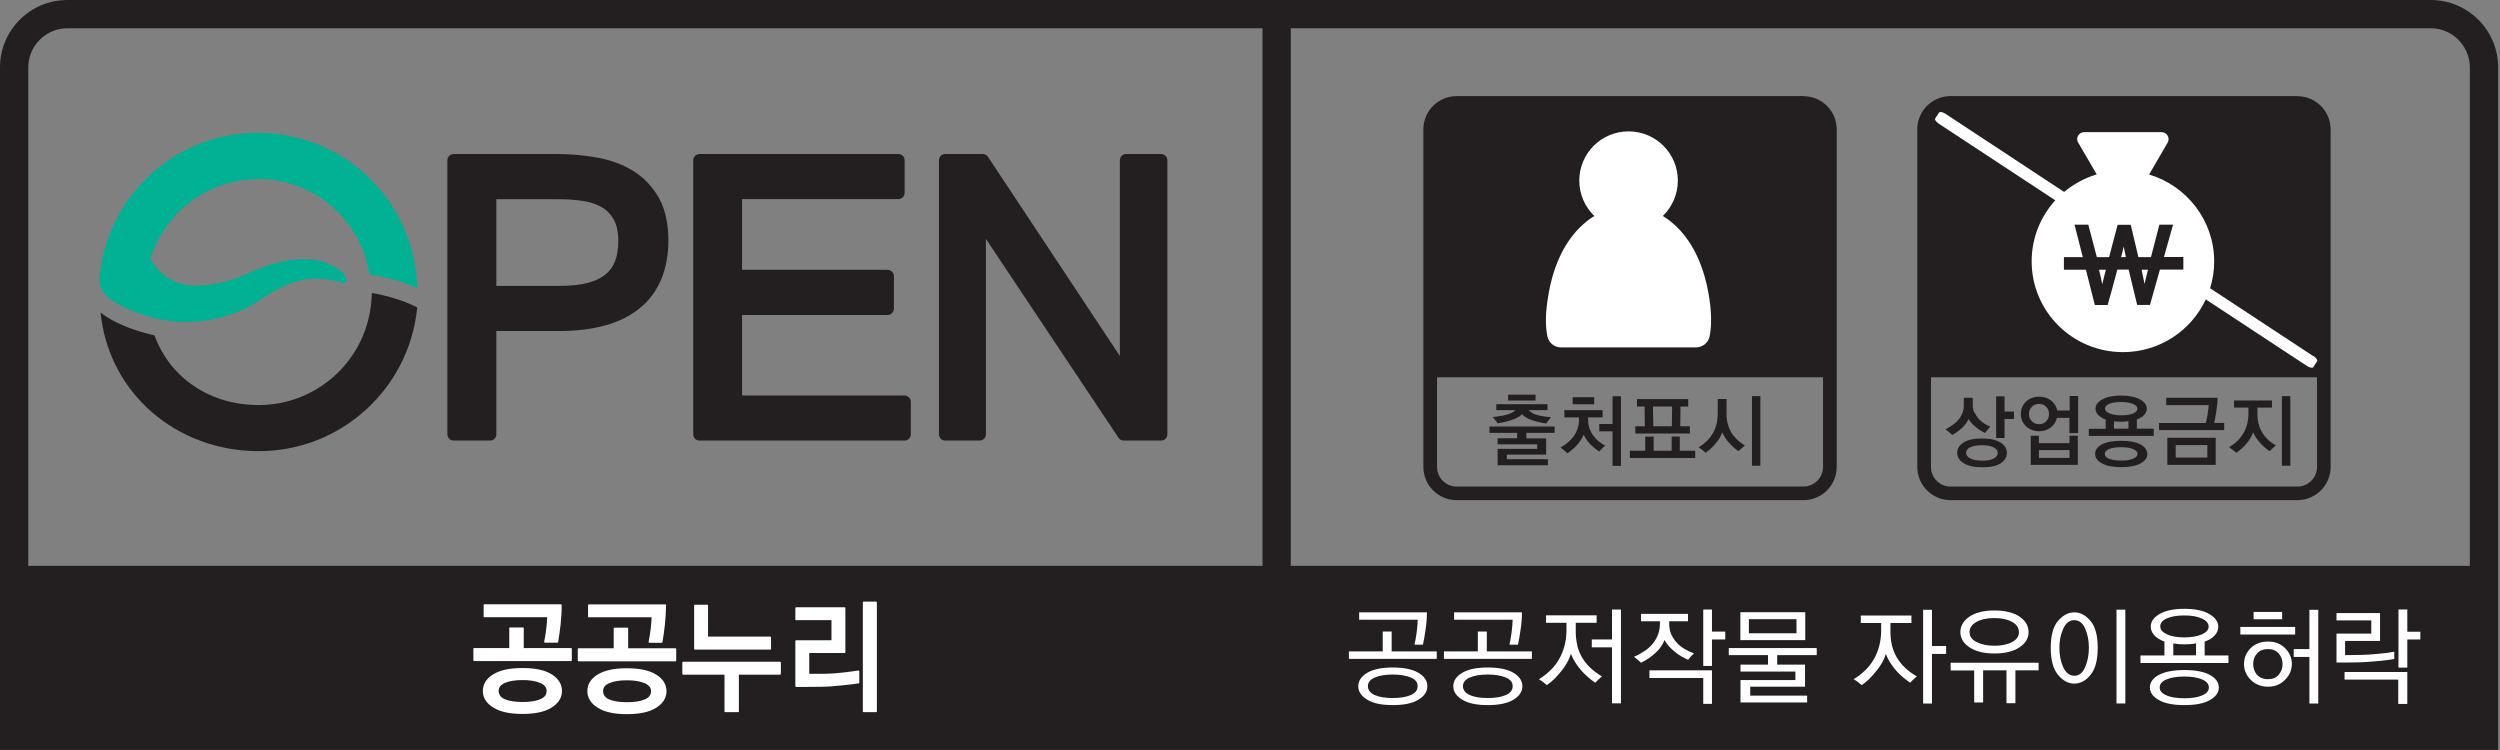 <svg width="80" height="24" viewBox="0 0 80 24" fill="none" xmlns="http://www.w3.org/2000/svg">
<rect x="0" y="0" width="80" height="24" fill="#808080" stroke="none"/>
<g id="Type_2" clip-path="url(#clip0_733_1971)">
<path id="Vector" d="M77.78 0H2.16C0.965 0 0 0.967 0 2.157V23.997H79.941V18.585C79.941 18.585 79.941 18.567 79.941 18.557V2.157C79.941 0.967 78.975 0 77.78 0ZM0.905 2.157C0.905 1.465 1.467 0.904 2.16 0.904H40.4V18.108H0.905V2.157ZM79.035 18.108H41.305V0.904H77.78C78.473 0.904 79.032 1.465 79.035 2.157V18.108Z" fill="#231F20"/>
<path id="Vector_2" d="M48.843 13.855V14.028H49.477V14.547H48.218V14.695H49.533V14.889H47.924V14.363H49.19V14.219H47.924V14.024H48.55V13.851H47.663V13.65H49.749V13.851H48.847L48.843 13.855ZM49.031 13.223C49.08 13.248 49.137 13.265 49.197 13.283C49.264 13.301 49.339 13.315 49.413 13.325C49.487 13.336 49.561 13.347 49.632 13.35C49.607 13.379 49.583 13.41 49.554 13.449C49.526 13.488 49.501 13.523 49.48 13.551C49.42 13.544 49.353 13.534 49.282 13.516C49.211 13.502 49.141 13.484 49.073 13.463C48.996 13.438 48.921 13.41 48.858 13.371C48.794 13.336 48.741 13.297 48.706 13.255C48.67 13.294 48.624 13.329 48.564 13.357C48.508 13.389 48.444 13.417 48.377 13.438C48.306 13.463 48.235 13.484 48.158 13.502C48.08 13.52 48.002 13.534 47.924 13.544C47.903 13.513 47.878 13.477 47.85 13.445C47.822 13.41 47.793 13.379 47.765 13.343C47.843 13.336 47.921 13.329 47.995 13.315C48.069 13.304 48.14 13.29 48.204 13.273C48.271 13.255 48.327 13.234 48.373 13.209C48.423 13.184 48.462 13.156 48.486 13.124H47.882V12.934H49.519V13.124H48.914C48.946 13.16 48.985 13.188 49.035 13.213M48.26 12.63H49.137V12.817H48.26V12.63Z" fill="#231F20"/>
<path id="Vector_3" d="M50.862 13.703C50.891 13.784 50.926 13.859 50.976 13.926C51.029 14 51.085 14.063 51.152 14.12C51.219 14.176 51.29 14.222 51.364 14.257C51.329 14.289 51.294 14.321 51.262 14.356C51.23 14.388 51.202 14.42 51.174 14.448C51.128 14.416 51.078 14.384 51.032 14.346C50.986 14.307 50.937 14.264 50.891 14.219C50.852 14.176 50.813 14.127 50.778 14.077C50.739 14.024 50.707 13.972 50.679 13.912C50.65 13.972 50.618 14.028 50.583 14.085C50.548 14.141 50.505 14.194 50.459 14.247C50.417 14.293 50.371 14.339 50.321 14.381C50.272 14.423 50.215 14.466 50.159 14.505C50.13 14.48 50.099 14.452 50.056 14.416C50.014 14.384 49.975 14.349 49.936 14.318C50.021 14.272 50.099 14.222 50.169 14.159C50.244 14.099 50.304 14.031 50.357 13.961C50.41 13.887 50.452 13.809 50.48 13.724C50.512 13.64 50.526 13.548 50.526 13.449V13.357H50.06V13.124H51.283V13.357H50.82V13.449C50.82 13.537 50.834 13.622 50.862 13.703ZM50.325 12.711H51.014V12.937H50.325V12.711ZM51.601 14.903V13.802H51.177V13.569H51.601V12.68H51.87V14.907H51.601V14.903Z" fill="#231F20"/>
<path id="Vector_4" d="M52.156 14.656V14.423H52.648V13.971H52.916V14.423H53.493V13.968H53.754V14.423H54.246V14.656H52.156ZM52.33 13.873V13.64H52.634L52.627 13.008H52.383V12.771H54.023V13.008H53.776L53.769 13.64H54.076V13.873H52.337H52.33ZM52.906 13.64H53.5L53.507 13.008H52.895L52.906 13.64Z" fill="#231F20"/>
<path id="Vector_5" d="M55.285 13.562C55.31 13.654 55.346 13.739 55.388 13.816C55.441 13.908 55.508 13.989 55.582 14.063C55.657 14.134 55.745 14.201 55.837 14.257C55.798 14.289 55.763 14.321 55.724 14.353C55.688 14.384 55.657 14.413 55.632 14.438C55.59 14.409 55.544 14.374 55.494 14.332C55.444 14.289 55.398 14.243 55.349 14.19C55.3 14.137 55.254 14.081 55.215 14.021C55.172 13.961 55.137 13.897 55.112 13.837C55.094 13.894 55.066 13.954 55.027 14.017C54.988 14.081 54.942 14.141 54.896 14.197C54.847 14.257 54.794 14.314 54.737 14.363C54.681 14.413 54.628 14.455 54.582 14.49C54.553 14.466 54.522 14.438 54.479 14.402C54.437 14.37 54.394 14.339 54.355 14.314C54.458 14.254 54.546 14.183 54.624 14.106C54.702 14.028 54.769 13.943 54.819 13.851C54.868 13.763 54.904 13.668 54.928 13.569C54.953 13.467 54.967 13.357 54.967 13.244V12.768H55.25V13.258C55.25 13.368 55.264 13.47 55.289 13.566M56.063 12.676H56.332V14.903H56.063V12.676Z" fill="#231F20"/>
<path id="Vector_6" d="M57.711 3.075H46.612C46.025 3.075 45.548 3.551 45.548 4.137V14.942C45.548 15.528 46.025 16.005 46.612 16.005H57.711C58.298 16.005 58.775 15.528 58.775 14.942V4.141C58.775 3.551 58.298 3.078 57.711 3.078M57.711 15.57H46.612C46.266 15.57 45.986 15.292 45.986 14.942V12.072H58.337V14.942C58.337 15.288 58.057 15.567 57.711 15.57Z" fill="#231F20"/>
<path id="Vector_7" d="M63.188 13.198C63.22 13.273 63.262 13.336 63.312 13.396C63.365 13.453 63.425 13.505 63.489 13.548C63.556 13.59 63.623 13.626 63.69 13.65C63.665 13.678 63.633 13.71 63.602 13.753C63.566 13.795 63.541 13.827 63.52 13.855C63.478 13.834 63.435 13.813 63.389 13.784C63.343 13.756 63.298 13.724 63.255 13.693C63.202 13.65 63.153 13.604 63.107 13.558C63.061 13.509 63.022 13.46 62.99 13.407C62.972 13.456 62.947 13.505 62.909 13.555C62.873 13.604 62.831 13.654 62.781 13.696C62.732 13.742 62.682 13.784 62.626 13.823C62.573 13.862 62.52 13.894 62.47 13.915C62.442 13.89 62.41 13.862 62.368 13.827C62.325 13.791 62.29 13.76 62.251 13.735C62.339 13.696 62.421 13.647 62.498 13.59C62.576 13.534 62.644 13.467 62.7 13.396C62.742 13.336 62.778 13.273 62.803 13.205C62.827 13.135 62.842 13.061 62.842 12.979V12.729H63.128V12.976C63.128 13.057 63.145 13.135 63.177 13.209M64.019 14.162C64.153 14.247 64.22 14.36 64.22 14.49C64.22 14.621 64.157 14.737 64.026 14.822C63.895 14.91 63.701 14.953 63.435 14.953C63.17 14.953 62.976 14.91 62.838 14.822C62.7 14.737 62.629 14.624 62.629 14.49C62.629 14.356 62.697 14.247 62.831 14.162C62.965 14.074 63.163 14.031 63.421 14.031C63.679 14.031 63.881 14.074 64.015 14.162M63.061 14.674C63.156 14.72 63.28 14.741 63.432 14.741C63.584 14.741 63.708 14.72 63.796 14.674C63.881 14.632 63.927 14.572 63.927 14.494C63.927 14.416 63.881 14.356 63.789 14.31C63.697 14.268 63.573 14.247 63.421 14.247C63.269 14.247 63.145 14.268 63.054 14.31C62.962 14.353 62.916 14.413 62.916 14.49C62.916 14.568 62.965 14.628 63.061 14.674ZM64.146 12.683V13.17H64.447V13.407H64.146V14.017H63.877V12.683H64.146Z" fill="#231F20"/>
<path id="Vector_8" d="M66.222 13.858V13.371H65.822C65.794 13.498 65.727 13.601 65.624 13.678C65.518 13.76 65.394 13.799 65.253 13.799C65.083 13.799 64.942 13.746 64.832 13.64C64.723 13.534 64.666 13.403 64.666 13.248C64.666 13.092 64.723 12.958 64.832 12.852C64.942 12.747 65.083 12.694 65.257 12.694C65.401 12.694 65.529 12.736 65.635 12.817C65.741 12.898 65.805 13.004 65.833 13.135H66.229V12.672H66.501V13.858H66.229H66.222ZM65.016 13.477C65.073 13.541 65.15 13.573 65.249 13.573C65.348 13.573 65.426 13.541 65.483 13.477C65.539 13.414 65.568 13.34 65.568 13.251C65.568 13.163 65.539 13.085 65.483 13.022C65.426 12.958 65.348 12.927 65.249 12.927C65.15 12.927 65.073 12.958 65.016 13.022C64.956 13.085 64.928 13.16 64.928 13.248C64.928 13.336 64.956 13.414 65.016 13.474M64.984 14.875V13.943H65.246V14.18H66.225V13.943H66.49V14.875H64.984ZM66.225 14.402H65.246V14.653H66.225V14.402Z" fill="#231F20"/>
<path id="Vector_9" d="M66.841 13.954V13.721H67.382V13.424C67.279 13.386 67.198 13.336 67.141 13.276C67.085 13.216 67.056 13.149 67.056 13.075C67.056 12.958 67.13 12.86 67.279 12.778C67.427 12.697 67.629 12.658 67.877 12.658C68.124 12.658 68.329 12.701 68.478 12.778C68.626 12.86 68.697 12.958 68.697 13.078C68.697 13.152 68.669 13.216 68.615 13.276C68.562 13.336 68.481 13.382 68.379 13.421V13.717H68.92V13.95H66.834L66.841 13.954ZM67.258 14.222C67.403 14.144 67.608 14.106 67.877 14.106C68.145 14.106 68.357 14.144 68.502 14.226C68.644 14.303 68.715 14.406 68.715 14.529C68.715 14.653 68.644 14.745 68.502 14.826C68.361 14.907 68.152 14.949 67.88 14.949C67.608 14.949 67.403 14.907 67.258 14.826C67.116 14.745 67.042 14.646 67.042 14.526C67.042 14.406 67.113 14.303 67.254 14.222M67.495 14.681C67.59 14.72 67.717 14.738 67.877 14.738C68.036 14.738 68.163 14.72 68.255 14.681C68.35 14.642 68.4 14.589 68.4 14.526C68.4 14.459 68.35 14.406 68.255 14.367C68.159 14.328 68.032 14.31 67.877 14.31C67.721 14.31 67.587 14.328 67.495 14.367C67.403 14.406 67.353 14.459 67.353 14.526C67.353 14.593 67.399 14.646 67.495 14.684M67.505 13.23C67.601 13.269 67.725 13.29 67.88 13.29C68.036 13.29 68.159 13.273 68.255 13.234C68.35 13.195 68.396 13.146 68.396 13.078C68.396 13.011 68.347 12.962 68.248 12.923C68.149 12.884 68.025 12.863 67.877 12.863C67.728 12.863 67.601 12.881 67.505 12.919C67.41 12.958 67.36 13.008 67.36 13.071C67.36 13.135 67.406 13.184 67.502 13.227M68.11 13.477C68.075 13.484 68.036 13.488 67.997 13.491C67.954 13.491 67.915 13.495 67.877 13.495C67.838 13.495 67.799 13.495 67.756 13.491C67.717 13.491 67.682 13.484 67.647 13.481V13.717H68.11V13.477Z" fill="#231F20"/>
<path id="Vector_10" d="M69.089 13.767V13.537H70.585C70.603 13.47 70.624 13.378 70.642 13.269C70.659 13.159 70.673 13.057 70.68 12.965H69.319V12.729H70.963C70.963 12.856 70.949 12.994 70.924 13.145C70.9 13.297 70.879 13.428 70.854 13.534H71.175V13.763H69.089V13.767ZM69.355 14.01H70.903V14.875H69.355V14.01ZM70.635 14.243H69.623V14.642H70.635V14.243Z" fill="#231F20"/>
<path id="Vector_11" d="M72.272 13.541C72.293 13.636 72.325 13.724 72.374 13.809C72.424 13.901 72.484 13.982 72.561 14.056C72.636 14.13 72.728 14.194 72.827 14.25C72.791 14.279 72.76 14.31 72.724 14.346C72.689 14.381 72.657 14.409 72.632 14.438C72.586 14.409 72.537 14.374 72.487 14.332C72.438 14.289 72.388 14.243 72.342 14.194C72.289 14.137 72.243 14.077 72.201 14.017C72.158 13.954 72.127 13.894 72.102 13.834C72.081 13.897 72.049 13.957 72.013 14.021C71.975 14.081 71.932 14.141 71.886 14.197C71.833 14.261 71.78 14.314 71.724 14.363C71.667 14.413 71.614 14.455 71.561 14.49C71.533 14.462 71.497 14.434 71.458 14.406C71.419 14.374 71.377 14.342 71.331 14.31C71.43 14.25 71.522 14.183 71.6 14.106C71.678 14.031 71.745 13.943 71.798 13.848C71.847 13.76 71.886 13.664 71.911 13.562C71.936 13.46 71.95 13.347 71.95 13.227V13.043H71.49V12.814H72.703V13.043H72.236V13.237C72.236 13.343 72.247 13.446 72.268 13.541M73.021 12.676H73.29V14.903H73.021V12.676Z" fill="#231F20"/>
<path id="Vector_12" d="M73.516 3.075H62.417C61.83 3.075 61.353 3.551 61.353 4.137V14.942C61.353 15.528 61.83 16.005 62.417 16.005H73.516C74.103 16.005 74.58 15.528 74.58 14.942V4.141C74.58 3.555 74.103 3.078 73.516 3.078M73.516 15.57H62.417C62.071 15.57 61.791 15.292 61.791 14.942V12.072H74.145V14.942C74.145 15.288 73.866 15.567 73.516 15.57Z" fill="#231F20"/>
<path id="Vector_13" d="M74.018 11.391L70.723 9.224C70.808 8.952 70.854 8.666 70.854 8.369C70.854 7.053 69.973 5.944 68.771 5.584L69.365 4.564C69.404 4.494 69.404 4.412 69.365 4.342C69.323 4.271 69.252 4.229 69.171 4.229H66.692C66.611 4.229 66.54 4.271 66.501 4.338C66.459 4.409 66.459 4.494 66.501 4.561L67.095 5.581C66.706 5.697 66.353 5.891 66.052 6.142L62.262 3.646C62.17 3.586 62.078 3.565 62.053 3.6L61.926 3.791C61.901 3.826 61.958 3.904 62.05 3.964L65.769 6.41C65.299 6.926 65.013 7.611 65.013 8.362C65.013 9.969 66.321 11.268 67.933 11.268C69.111 11.268 70.122 10.576 70.585 9.58L73.813 11.705C73.905 11.765 73.997 11.786 74.022 11.751L74.149 11.56C74.17 11.525 74.117 11.447 74.025 11.387" fill="white"/>
<path id="Vector_14" d="M69.245 8.228L69.538 7.19H69.1L68.831 8.228H68.428L68.336 7.836L68.184 7.194H67.763L67.491 8.228H67.099L66.826 7.19H66.384L66.65 8.228H66.045V8.631H66.749L67.035 9.76H67.445L67.519 9.492C67.519 9.492 67.519 9.488 67.523 9.485L67.756 8.627H68.117L68.29 9.347L68.389 9.757H68.799L69.118 8.627H69.867V8.225H69.234L69.245 8.228ZM67.388 8.631C67.346 8.797 67.304 8.952 67.272 9.097C67.244 8.952 67.208 8.793 67.169 8.631H67.388ZM67.876 8.228C67.908 8.108 67.937 7.995 67.958 7.886C67.979 7.995 68 8.105 68.028 8.228H67.873H67.876ZM68.736 8.631C68.697 8.789 68.658 8.938 68.626 9.086C68.598 8.938 68.566 8.786 68.531 8.631H68.739H68.736Z" fill="#231F20"/>
<path id="Vector_15" d="M54.709 9.623C54.497 8.091 53.829 7.289 53.21 6.912C53.504 6.626 53.691 6.223 53.691 5.778C53.691 4.91 52.987 4.204 52.114 4.204C51.241 4.204 50.537 4.91 50.537 5.778C50.537 6.223 50.724 6.626 51.018 6.912C50.399 7.293 49.731 8.091 49.519 9.626C49.487 9.845 49.469 10.05 49.469 10.24C49.469 10.431 49.483 10.597 49.515 10.759C49.558 10.967 49.738 11.116 49.95 11.116H54.274C54.486 11.116 54.67 10.964 54.709 10.756C54.741 10.597 54.755 10.424 54.755 10.24C54.755 10.057 54.741 9.845 54.709 9.626" fill="white"/>
<path id="Vector_16" d="M21.08 6.329C20.879 5.973 20.607 5.683 20.264 5.471C19.928 5.263 19.546 5.122 19.118 5.044C18.697 4.967 18.262 4.928 17.81 4.928H14.518C14.465 4.928 14.415 4.949 14.377 4.988C14.338 5.023 14.316 5.076 14.316 5.129V13.901C14.316 13.954 14.338 14.003 14.377 14.042C14.415 14.081 14.465 14.098 14.518 14.098H15.681C15.734 14.098 15.784 14.077 15.823 14.042C15.861 14.003 15.883 13.954 15.883 13.901V10.593H17.888C18.991 10.593 19.86 10.36 20.472 9.863C21.084 9.365 21.388 8.617 21.388 7.692C21.388 7.159 21.289 6.7 21.084 6.333M17.916 9.15H15.883V6.375H17.877C18.153 6.375 18.414 6.393 18.658 6.431C18.892 6.467 19.093 6.534 19.259 6.633C19.422 6.728 19.546 6.855 19.641 7.028C19.73 7.187 19.786 7.416 19.786 7.716C19.786 7.963 19.751 8.175 19.684 8.352C19.62 8.525 19.521 8.662 19.38 8.779C19.242 8.895 19.054 8.987 18.814 9.051C18.573 9.114 18.273 9.15 17.916 9.146" fill="#231F20"/>
<path id="Vector_17" d="M29.082 12.715C29.043 12.68 28.994 12.655 28.941 12.655H23.746V10.081H28.403C28.456 10.081 28.506 10.06 28.544 10.021C28.583 9.983 28.605 9.933 28.605 9.88V8.835C28.605 8.782 28.583 8.733 28.544 8.694C28.506 8.655 28.456 8.634 28.403 8.634H23.746V6.371H28.746C28.799 6.371 28.849 6.35 28.887 6.315C28.926 6.276 28.948 6.227 28.948 6.174V5.129C28.948 5.076 28.926 5.023 28.891 4.988C28.852 4.949 28.803 4.928 28.75 4.928H22.385C22.332 4.928 22.283 4.949 22.244 4.988C22.205 5.023 22.184 5.076 22.184 5.129V13.901C22.184 13.954 22.205 14.003 22.244 14.042C22.283 14.081 22.332 14.098 22.385 14.098H28.944C28.997 14.098 29.047 14.077 29.085 14.042C29.124 14.003 29.146 13.954 29.146 13.901V12.856C29.146 12.803 29.124 12.75 29.089 12.715" fill="#231F20"/>
<path id="Vector_18" d="M37.292 4.988C37.257 4.949 37.204 4.928 37.151 4.928H36.033C35.98 4.928 35.927 4.949 35.892 4.988C35.857 5.023 35.835 5.076 35.835 5.129V11.391L31.614 5.016C31.575 4.96 31.515 4.928 31.448 4.928H30.245C30.192 4.928 30.143 4.949 30.104 4.988C30.069 5.023 30.047 5.076 30.047 5.129V13.901C30.047 13.954 30.069 14.003 30.104 14.042C30.143 14.081 30.192 14.098 30.245 14.098H31.349C31.402 14.098 31.451 14.077 31.49 14.042C31.529 14.007 31.55 13.954 31.55 13.901V7.646L35.793 14.01C35.832 14.067 35.892 14.098 35.959 14.098H37.154C37.207 14.098 37.257 14.077 37.296 14.042C37.331 14.003 37.356 13.954 37.356 13.901V5.129C37.356 5.076 37.335 5.023 37.296 4.988" fill="#231F20"/>
<path id="Vector_19" d="M8.256 5.726C10.066 5.726 11.562 7.056 11.827 8.789C12.446 8.878 12.952 9.037 13.355 9.217C13.355 9.1 13.344 9.044 13.344 9.044C13.188 6.368 10.972 4.25 8.26 4.25C5.565 4.25 3.366 6.333 3.179 8.973C3.189 9.146 3.278 9.478 3.773 9.721L3.744 9.714C4.247 9.983 5.024 10.3 5.947 10.304C6.633 10.304 7.545 10.12 8.302 9.612C8.832 9.255 9.437 8.92 10.091 8.917C10.293 8.917 10.498 8.938 10.696 8.98C10.752 8.994 10.809 9.005 10.862 9.019C10.862 9.019 11.046 9.121 11.085 9.001C11.106 8.934 11.085 8.874 11.063 8.839C11 8.729 10.837 8.627 10.731 8.56C10.586 8.468 10.424 8.398 10.257 8.355C9.875 8.256 9.462 8.285 9.08 8.362C8.695 8.44 8.313 8.571 7.956 8.74C7.34 9.033 6.69 9.139 6.294 9.139C5.65 9.139 5.265 8.86 5.017 8.578C4.929 8.475 4.862 8.369 4.812 8.281C5.268 6.809 6.637 5.736 8.263 5.733" fill="#00B194"/>
<path id="Vector_20" d="M11.898 9.379C11.895 9.485 11.887 9.573 11.884 9.612C11.75 11.483 10.19 12.958 8.281 12.962C6.722 12.962 5.445 12.101 4.943 10.731C4.59 10.653 3.745 10.427 3.218 10C3.476 12.574 5.64 14.437 8.281 14.437C10.929 14.437 13.104 12.418 13.351 9.838C12.86 9.587 12.326 9.45 11.902 9.375" fill="#231F20"/>
<path id="Vector_21" d="M18.273 20.738H16.76V20.103C16.76 20.103 16.76 20.089 16.753 20.085C16.749 20.082 16.742 20.078 16.735 20.078H16.321C16.321 20.078 16.307 20.078 16.304 20.085C16.3 20.089 16.297 20.096 16.297 20.103V20.738H15.172C15.172 20.738 15.158 20.738 15.155 20.745C15.151 20.749 15.148 20.756 15.148 20.763V21.13C15.148 21.13 15.148 21.144 15.155 21.148C15.158 21.151 15.165 21.155 15.172 21.155H18.273C18.273 21.155 18.287 21.155 18.291 21.148C18.294 21.144 18.298 21.137 18.298 21.13V20.763C18.298 20.763 18.298 20.749 18.291 20.745C18.287 20.742 18.28 20.738 18.273 20.738ZM17.654 21.578C17.435 21.441 17.124 21.377 16.714 21.377C16.304 21.377 16.003 21.444 15.784 21.578C15.565 21.713 15.451 21.893 15.451 22.111C15.451 22.327 15.565 22.507 15.784 22.641C16.003 22.779 16.314 22.846 16.717 22.846C17.124 22.846 17.435 22.779 17.654 22.641C17.87 22.503 17.983 22.327 17.983 22.111C17.983 21.893 17.87 21.716 17.654 21.578ZM17.287 22.376C17.145 22.436 16.954 22.464 16.721 22.464C16.488 22.464 16.29 22.433 16.155 22.376C16.021 22.316 15.961 22.232 15.957 22.108C15.957 21.995 16.021 21.914 16.155 21.854C16.29 21.794 16.48 21.762 16.721 21.762C16.961 21.762 17.145 21.794 17.287 21.854C17.428 21.917 17.492 21.998 17.492 22.108C17.492 22.232 17.428 22.316 17.287 22.376ZM15.505 19.75H17.509C17.509 19.877 17.495 20.008 17.477 20.145C17.46 20.294 17.435 20.424 17.414 20.534C17.414 20.541 17.414 20.548 17.421 20.555C17.424 20.562 17.432 20.565 17.439 20.565H17.835C17.835 20.565 17.856 20.562 17.859 20.551C17.888 20.378 17.916 20.195 17.937 20.004C17.958 19.81 17.973 19.598 17.973 19.362C17.973 19.355 17.973 19.348 17.965 19.344C17.962 19.34 17.955 19.337 17.948 19.337H15.501C15.501 19.337 15.487 19.337 15.483 19.344C15.48 19.348 15.476 19.355 15.476 19.362V19.729C15.476 19.729 15.476 19.743 15.483 19.746C15.487 19.75 15.494 19.753 15.501 19.753M18.846 19.753H20.851C20.847 19.881 20.837 20.011 20.819 20.149C20.801 20.297 20.776 20.428 20.755 20.537C20.755 20.544 20.755 20.551 20.759 20.558C20.762 20.565 20.769 20.569 20.776 20.569H21.172C21.172 20.569 21.194 20.565 21.197 20.555C21.226 20.382 21.254 20.198 21.275 20.008C21.296 19.814 21.31 19.602 21.314 19.365C21.314 19.358 21.314 19.351 21.307 19.348C21.303 19.344 21.296 19.34 21.289 19.34H18.842C18.842 19.34 18.828 19.34 18.825 19.348C18.821 19.351 18.818 19.358 18.818 19.365V19.732C18.818 19.732 18.818 19.746 18.825 19.75C18.828 19.753 18.835 19.757 18.842 19.757M20.992 21.585C20.773 21.448 20.462 21.384 20.055 21.384C19.648 21.384 19.344 21.451 19.125 21.585C18.906 21.72 18.793 21.9 18.796 22.119C18.796 22.334 18.91 22.514 19.129 22.648C19.348 22.786 19.659 22.853 20.062 22.853C20.469 22.853 20.78 22.786 20.999 22.648C21.215 22.51 21.328 22.334 21.328 22.119C21.328 21.9 21.215 21.723 20.996 21.585M20.628 22.383C20.486 22.443 20.296 22.471 20.062 22.471C19.829 22.471 19.634 22.44 19.497 22.383C19.362 22.323 19.302 22.238 19.299 22.115C19.299 22.002 19.359 21.921 19.497 21.861C19.634 21.801 19.822 21.769 20.062 21.769C20.303 21.769 20.486 21.801 20.628 21.861C20.769 21.924 20.833 22.006 20.833 22.115C20.833 22.238 20.769 22.323 20.628 22.383ZM21.614 20.745H20.101V20.11C20.101 20.11 20.101 20.096 20.094 20.092C20.09 20.089 20.083 20.085 20.076 20.085H19.663C19.663 20.085 19.648 20.085 19.645 20.092C19.641 20.096 19.638 20.103 19.638 20.11V20.745H18.514C18.514 20.745 18.499 20.745 18.496 20.752C18.492 20.756 18.489 20.763 18.489 20.77V21.137C18.489 21.137 18.489 21.151 18.496 21.155C18.499 21.158 18.506 21.162 18.514 21.162H21.614C21.614 21.162 21.629 21.162 21.632 21.155C21.636 21.151 21.639 21.144 21.639 21.137V20.77C21.639 20.77 21.639 20.756 21.632 20.752C21.629 20.749 21.622 20.745 21.614 20.745ZM22.24 20.788H24.648C24.648 20.788 24.662 20.788 24.666 20.781C24.669 20.777 24.673 20.77 24.673 20.763V20.396C24.673 20.396 24.673 20.382 24.666 20.378C24.662 20.375 24.655 20.371 24.648 20.371H22.657V19.376C22.657 19.376 22.657 19.362 22.65 19.358C22.647 19.355 22.64 19.351 22.633 19.351H22.237C22.237 19.351 22.226 19.351 22.219 19.358C22.212 19.365 22.212 19.369 22.212 19.376V20.763C22.212 20.763 22.212 20.777 22.219 20.781C22.223 20.784 22.23 20.788 22.237 20.788M24.959 21.176H21.858C21.858 21.176 21.844 21.176 21.841 21.183C21.837 21.187 21.834 21.194 21.834 21.201V21.564C21.834 21.564 21.834 21.575 21.841 21.582C21.844 21.585 21.851 21.589 21.858 21.589H23.184V22.765C23.184 22.765 23.184 22.775 23.191 22.782C23.195 22.786 23.202 22.789 23.209 22.789H23.619C23.619 22.789 23.63 22.789 23.637 22.782C23.64 22.779 23.644 22.771 23.644 22.765V21.589H24.963C24.963 21.589 24.977 21.589 24.98 21.582C24.984 21.578 24.988 21.571 24.988 21.564V21.201C24.988 21.201 24.988 21.187 24.98 21.183C24.977 21.18 24.97 21.176 24.963 21.176M27.466 21.455C27.357 21.473 27.194 21.497 26.971 21.522C26.748 21.547 26.554 21.561 26.388 21.561H25.896V20.897H27.028C27.028 20.897 27.042 20.897 27.045 20.89C27.049 20.887 27.052 20.88 27.052 20.872V19.457C27.052 19.457 27.052 19.443 27.045 19.439C27.042 19.436 27.035 19.432 27.028 19.432H25.476C25.476 19.432 25.461 19.432 25.458 19.439C25.454 19.443 25.451 19.45 25.451 19.457V19.824C25.451 19.824 25.451 19.835 25.458 19.838C25.461 19.842 25.468 19.845 25.476 19.845H26.607V20.488H25.476C25.476 20.488 25.461 20.488 25.458 20.495C25.454 20.498 25.451 20.505 25.451 20.512V21.96C25.451 21.96 25.451 21.974 25.458 21.977C25.461 21.981 25.468 21.984 25.476 21.984C25.476 21.984 25.599 21.984 25.836 21.981C26.073 21.981 26.221 21.977 26.278 21.977C26.497 21.974 26.724 21.956 26.957 21.931C27.19 21.907 27.36 21.886 27.477 21.868C27.487 21.868 27.498 21.857 27.498 21.843V21.48C27.498 21.48 27.498 21.465 27.491 21.462C27.487 21.458 27.477 21.455 27.47 21.455M28.053 19.259C28.053 19.259 28.043 19.252 28.035 19.252H27.636C27.636 19.252 27.622 19.252 27.618 19.259C27.615 19.263 27.611 19.27 27.611 19.277V22.765C27.611 22.765 27.611 22.775 27.618 22.782C27.622 22.786 27.629 22.789 27.636 22.789H28.035C28.035 22.789 28.049 22.789 28.053 22.782C28.057 22.779 28.06 22.771 28.06 22.765V19.277C28.06 19.277 28.06 19.263 28.053 19.259Z" fill="white"/>
<path id="Vector_22" d="M43.165 21.084V20.844H44.247V20.209H44.533V20.844H45.976V21.084H43.161H43.165ZM43.752 22.39C43.561 22.274 43.465 22.133 43.465 21.96C43.465 21.787 43.561 21.642 43.752 21.529C43.943 21.416 44.215 21.36 44.568 21.36C44.922 21.36 45.198 21.416 45.389 21.529C45.58 21.642 45.675 21.787 45.675 21.96C45.675 22.133 45.58 22.274 45.389 22.39C45.198 22.507 44.925 22.563 44.568 22.563C44.211 22.563 43.943 22.507 43.752 22.39ZM45.661 19.591C45.661 19.782 45.647 19.965 45.618 20.145C45.594 20.325 45.566 20.484 45.534 20.629H45.265C45.29 20.519 45.311 20.392 45.332 20.244C45.353 20.096 45.364 19.958 45.367 19.831H43.493V19.595H45.661V19.591ZM43.992 22.242C44.137 22.306 44.331 22.337 44.568 22.337C44.805 22.337 44.996 22.306 45.145 22.242C45.293 22.178 45.364 22.083 45.364 21.956C45.364 21.829 45.29 21.741 45.145 21.681C44.996 21.617 44.805 21.585 44.568 21.585C44.331 21.585 44.137 21.617 43.992 21.681C43.847 21.744 43.773 21.836 43.773 21.956C43.773 22.076 43.847 22.178 43.992 22.242Z" fill="white"/>
<path id="Vector_23" d="M46.206 21.084V20.844H47.291V20.209H47.578V20.844H49.02V21.084H46.206ZM46.792 22.39C46.602 22.274 46.506 22.133 46.506 21.96C46.506 21.787 46.602 21.642 46.792 21.529C46.983 21.416 47.256 21.36 47.609 21.36C47.963 21.36 48.239 21.416 48.43 21.529C48.62 21.642 48.716 21.787 48.716 21.96C48.716 22.133 48.62 22.274 48.43 22.39C48.239 22.507 47.966 22.563 47.609 22.563C47.252 22.563 46.983 22.507 46.792 22.39ZM48.702 19.591C48.702 19.782 48.688 19.965 48.659 20.145C48.635 20.325 48.606 20.484 48.575 20.629H48.302C48.327 20.519 48.348 20.392 48.37 20.244C48.391 20.096 48.401 19.958 48.405 19.831H46.531V19.595H48.698L48.702 19.591ZM47.033 22.242C47.178 22.306 47.372 22.337 47.609 22.337C47.846 22.337 48.037 22.306 48.186 22.242C48.334 22.178 48.405 22.083 48.405 21.956C48.405 21.829 48.331 21.741 48.186 21.681C48.037 21.617 47.846 21.585 47.609 21.585C47.372 21.585 47.178 21.617 47.033 21.681C46.888 21.744 46.814 21.836 46.814 21.956C46.814 22.076 46.888 22.178 47.033 22.242Z" fill="white"/>
<path id="Vector_24" d="M50.47 20.65C50.502 20.784 50.551 20.908 50.618 21.024C50.689 21.148 50.778 21.261 50.884 21.363C50.993 21.465 51.117 21.561 51.262 21.645C51.227 21.674 51.188 21.706 51.149 21.744C51.11 21.783 51.075 21.815 51.05 21.847C50.972 21.797 50.898 21.741 50.827 21.677C50.753 21.614 50.686 21.547 50.618 21.476C50.544 21.391 50.477 21.303 50.417 21.211C50.357 21.119 50.307 21.021 50.268 20.922C50.24 21.014 50.201 21.109 50.148 21.201C50.095 21.296 50.035 21.388 49.964 21.473C49.894 21.561 49.819 21.645 49.738 21.727C49.657 21.804 49.575 21.871 49.498 21.924C49.469 21.896 49.43 21.864 49.385 21.829C49.339 21.794 49.289 21.762 49.247 21.734C49.388 21.649 49.512 21.55 49.621 21.441C49.734 21.331 49.826 21.211 49.897 21.081C49.971 20.95 50.028 20.809 50.067 20.657C50.106 20.505 50.127 20.346 50.127 20.174V19.93H49.473V19.69H51.092V19.93H50.424V20.216C50.424 20.368 50.442 20.512 50.474 20.646M51.584 22.503V20.714H50.937V20.463H51.584V19.506H51.87V22.507H51.584V22.503Z" fill="white"/>
<path id="Vector_25" d="M53.475 20.287C53.518 20.382 53.571 20.47 53.641 20.548C53.712 20.632 53.8 20.703 53.899 20.763C53.998 20.823 54.105 20.872 54.207 20.908C54.172 20.939 54.14 20.975 54.105 21.01C54.069 21.049 54.041 21.084 54.02 21.113C53.953 21.084 53.878 21.045 53.8 21.003C53.723 20.957 53.648 20.904 53.578 20.844C53.514 20.791 53.458 20.735 53.401 20.675C53.348 20.615 53.302 20.548 53.263 20.481C53.238 20.551 53.203 20.618 53.157 20.685C53.111 20.752 53.058 20.816 52.998 20.872C52.927 20.939 52.849 21.003 52.768 21.059C52.683 21.116 52.598 21.165 52.513 21.208C52.489 21.183 52.453 21.155 52.411 21.116C52.368 21.081 52.326 21.049 52.287 21.017C52.414 20.964 52.531 20.897 52.641 20.823C52.75 20.749 52.846 20.657 52.92 20.555C52.98 20.474 53.03 20.385 53.065 20.283C53.1 20.184 53.118 20.075 53.118 19.958V19.881H52.513V19.644H54.016V19.881H53.415V19.969C53.415 20.085 53.436 20.191 53.475 20.287ZM54.504 22.524V21.695H52.782V21.451H54.783V22.524H54.504ZM54.783 20.459V21.31H54.504V19.506H54.783V20.212H55.208V20.463H54.783V20.459Z" fill="white"/>
<path id="Vector_26" d="M56.87 20.964V21.268H57.761V21.974H56.007V22.26H57.828V22.479H55.696V21.762H57.453V21.49H55.696V21.268H56.576V20.964H55.321V20.738H58.135V20.964H56.87ZM55.692 19.591H57.768V20.484H55.692V19.591ZM57.488 19.814H55.964V20.265H57.488V19.814Z" fill="white"/>
<path id="Vector_27" d="M60.54 20.65C60.575 20.784 60.625 20.908 60.688 21.024C60.759 21.148 60.851 21.261 60.957 21.363C61.063 21.465 61.19 21.561 61.339 21.645C61.303 21.674 61.265 21.706 61.226 21.744C61.187 21.783 61.151 21.815 61.127 21.847C61.053 21.797 60.975 21.741 60.9 21.677C60.826 21.614 60.755 21.547 60.692 21.476C60.618 21.391 60.55 21.303 60.49 21.211C60.43 21.119 60.381 21.021 60.345 20.922C60.321 21.014 60.282 21.109 60.229 21.201C60.176 21.296 60.112 21.388 60.041 21.473C59.971 21.561 59.896 21.645 59.815 21.727C59.734 21.804 59.652 21.871 59.575 21.924C59.543 21.896 59.504 21.864 59.458 21.829C59.412 21.794 59.366 21.762 59.316 21.734C59.458 21.649 59.585 21.55 59.691 21.444C59.801 21.338 59.893 21.218 59.967 21.088C60.041 20.957 60.098 20.816 60.137 20.664C60.176 20.512 60.197 20.35 60.197 20.181V19.937H59.546V19.697H61.166V19.937H60.494V20.223C60.494 20.375 60.511 20.519 60.543 20.654M61.823 19.51V20.671H62.276V20.925H61.823V22.514H61.54V19.513H61.823V19.51Z" fill="white"/>
<path id="Vector_28" d="M64.493 21.451V22.503H64.207V21.451H63.46V22.479H63.174V21.455H62.421V21.208H65.235V21.451H64.496H64.493ZM63.026 20.717C62.831 20.587 62.732 20.421 62.732 20.227C62.732 20.032 62.828 19.866 63.022 19.732C63.217 19.602 63.482 19.535 63.821 19.535C64.16 19.535 64.433 19.602 64.624 19.732C64.818 19.863 64.914 20.029 64.914 20.227C64.914 20.424 64.818 20.583 64.624 20.714C64.429 20.844 64.164 20.911 63.821 20.911C63.478 20.911 63.217 20.844 63.022 20.714M63.255 20.544C63.407 20.625 63.595 20.664 63.821 20.664C64.047 20.664 64.235 20.625 64.383 20.548C64.532 20.47 64.606 20.364 64.606 20.23C64.606 20.096 64.532 19.976 64.383 19.898C64.235 19.817 64.047 19.778 63.818 19.778C63.588 19.778 63.4 19.817 63.252 19.898C63.1 19.979 63.026 20.089 63.026 20.227C63.026 20.364 63.1 20.47 63.252 20.548" fill="white"/>
<path id="Vector_29" d="M65.861 19.863C66.02 19.683 66.19 19.595 66.377 19.595C66.564 19.595 66.738 19.683 66.893 19.866C67.049 20.046 67.127 20.336 67.127 20.731C67.127 21.127 67.049 21.409 66.897 21.596C66.745 21.783 66.572 21.875 66.377 21.875C66.183 21.875 66.013 21.783 65.857 21.596C65.702 21.409 65.624 21.123 65.624 20.731C65.624 20.339 65.702 20.043 65.861 19.863ZM66.024 21.352C66.108 21.532 66.225 21.624 66.377 21.624C66.529 21.624 66.646 21.532 66.724 21.352C66.801 21.172 66.844 20.964 66.844 20.728C66.844 20.491 66.805 20.294 66.724 20.113C66.646 19.933 66.529 19.845 66.377 19.845C66.225 19.845 66.105 19.937 66.024 20.117C65.942 20.301 65.9 20.505 65.9 20.731C65.9 20.957 65.942 21.176 66.024 21.356M67.728 19.51H68.011V22.51H67.728V19.51Z" fill="white"/>
<path id="Vector_30" d="M68.495 21.215V20.975H69.262V20.53C69.117 20.477 69.008 20.41 68.934 20.325C68.859 20.241 68.824 20.149 68.824 20.05C68.824 19.891 68.919 19.757 69.107 19.648C69.294 19.538 69.559 19.482 69.899 19.482C70.238 19.482 70.514 19.538 70.701 19.651C70.892 19.764 70.984 19.898 70.984 20.057C70.984 20.156 70.949 20.244 70.875 20.329C70.8 20.414 70.694 20.481 70.549 20.53V20.975H71.31V21.215H68.495ZM69.086 21.596C69.276 21.494 69.549 21.441 69.902 21.441C70.256 21.441 70.532 21.494 70.719 21.6C70.91 21.706 71.002 21.84 71.002 22.002C71.002 22.164 70.906 22.291 70.719 22.401C70.532 22.51 70.26 22.563 69.899 22.563C69.538 22.563 69.273 22.51 69.082 22.401C68.891 22.291 68.796 22.157 68.796 21.998C68.796 21.84 68.891 21.698 69.082 21.596M69.326 22.253C69.468 22.313 69.662 22.345 69.899 22.345C70.136 22.345 70.323 22.316 70.468 22.253C70.613 22.193 70.684 22.108 70.684 22.002C70.684 21.889 70.613 21.804 70.468 21.741C70.323 21.681 70.136 21.649 69.899 21.649C69.662 21.649 69.471 21.681 69.326 21.741C69.185 21.801 69.11 21.886 69.11 21.998C69.11 22.111 69.181 22.189 69.326 22.249M69.337 20.297C69.478 20.364 69.662 20.396 69.895 20.396C70.129 20.396 70.312 20.364 70.457 20.301C70.602 20.237 70.677 20.152 70.677 20.05C70.677 19.948 70.602 19.859 70.457 19.792C70.312 19.725 70.125 19.694 69.895 19.694C69.665 19.694 69.482 19.725 69.34 19.789C69.199 19.852 69.128 19.937 69.128 20.043C69.128 20.149 69.199 20.23 69.34 20.297M70.274 20.587C70.221 20.597 70.16 20.608 70.097 20.611C70.033 20.618 69.966 20.618 69.899 20.618C69.835 20.618 69.775 20.618 69.711 20.611C69.648 20.604 69.595 20.597 69.545 20.59V20.971H70.274V20.587Z" fill="white"/>
<path id="Vector_31" d="M71.691 20.061H73.445V20.304H71.691V20.061ZM72.02 20.742C72.162 20.601 72.349 20.53 72.579 20.53C72.809 20.53 72.982 20.601 73.123 20.742C73.265 20.883 73.339 21.052 73.339 21.247C73.339 21.441 73.268 21.603 73.123 21.751C72.982 21.9 72.798 21.974 72.579 21.974C72.36 21.974 72.169 21.9 72.024 21.755C71.879 21.61 71.808 21.441 71.808 21.247C71.808 21.052 71.879 20.887 72.02 20.742ZM72.225 21.593C72.31 21.684 72.427 21.734 72.575 21.734C72.724 21.734 72.837 21.688 72.918 21.593C73 21.497 73.042 21.384 73.042 21.25C73.042 21.116 73 21.003 72.918 20.911C72.834 20.816 72.72 20.77 72.575 20.77C72.43 20.77 72.307 20.816 72.225 20.911C72.141 21.003 72.102 21.116 72.102 21.25C72.102 21.384 72.144 21.501 72.225 21.596M72.116 19.581H73.028V19.817H72.116V19.581ZM73.901 22.51V21.021H73.399V20.77H73.901V19.513H74.184V22.514H73.901V22.51Z" fill="white"/>
<path id="Vector_32" d="M76.617 21.088C76.507 21.109 76.344 21.13 76.125 21.151C75.906 21.173 75.708 21.187 75.528 21.194C75.411 21.194 75.255 21.197 75.068 21.201C74.877 21.201 74.778 21.201 74.768 21.201V20.276H75.881V19.852H74.768V19.619H76.161V20.509H75.043V20.964L75.563 20.957C75.701 20.957 75.885 20.943 76.108 20.922C76.33 20.901 76.5 20.88 76.617 20.855V21.091V21.088ZM76.744 22.525V21.748H75.026V21.504H77.034V22.525H76.744ZM77.034 20.463V21.363H76.751V19.503H77.034V20.216H77.451V20.463H77.034Z" fill="white"/>
</g>
<defs>
<clipPath id="clip0_733_1971">
<rect width="79.941" height="24" fill="white"/>
</clipPath>
</defs>
</svg>
